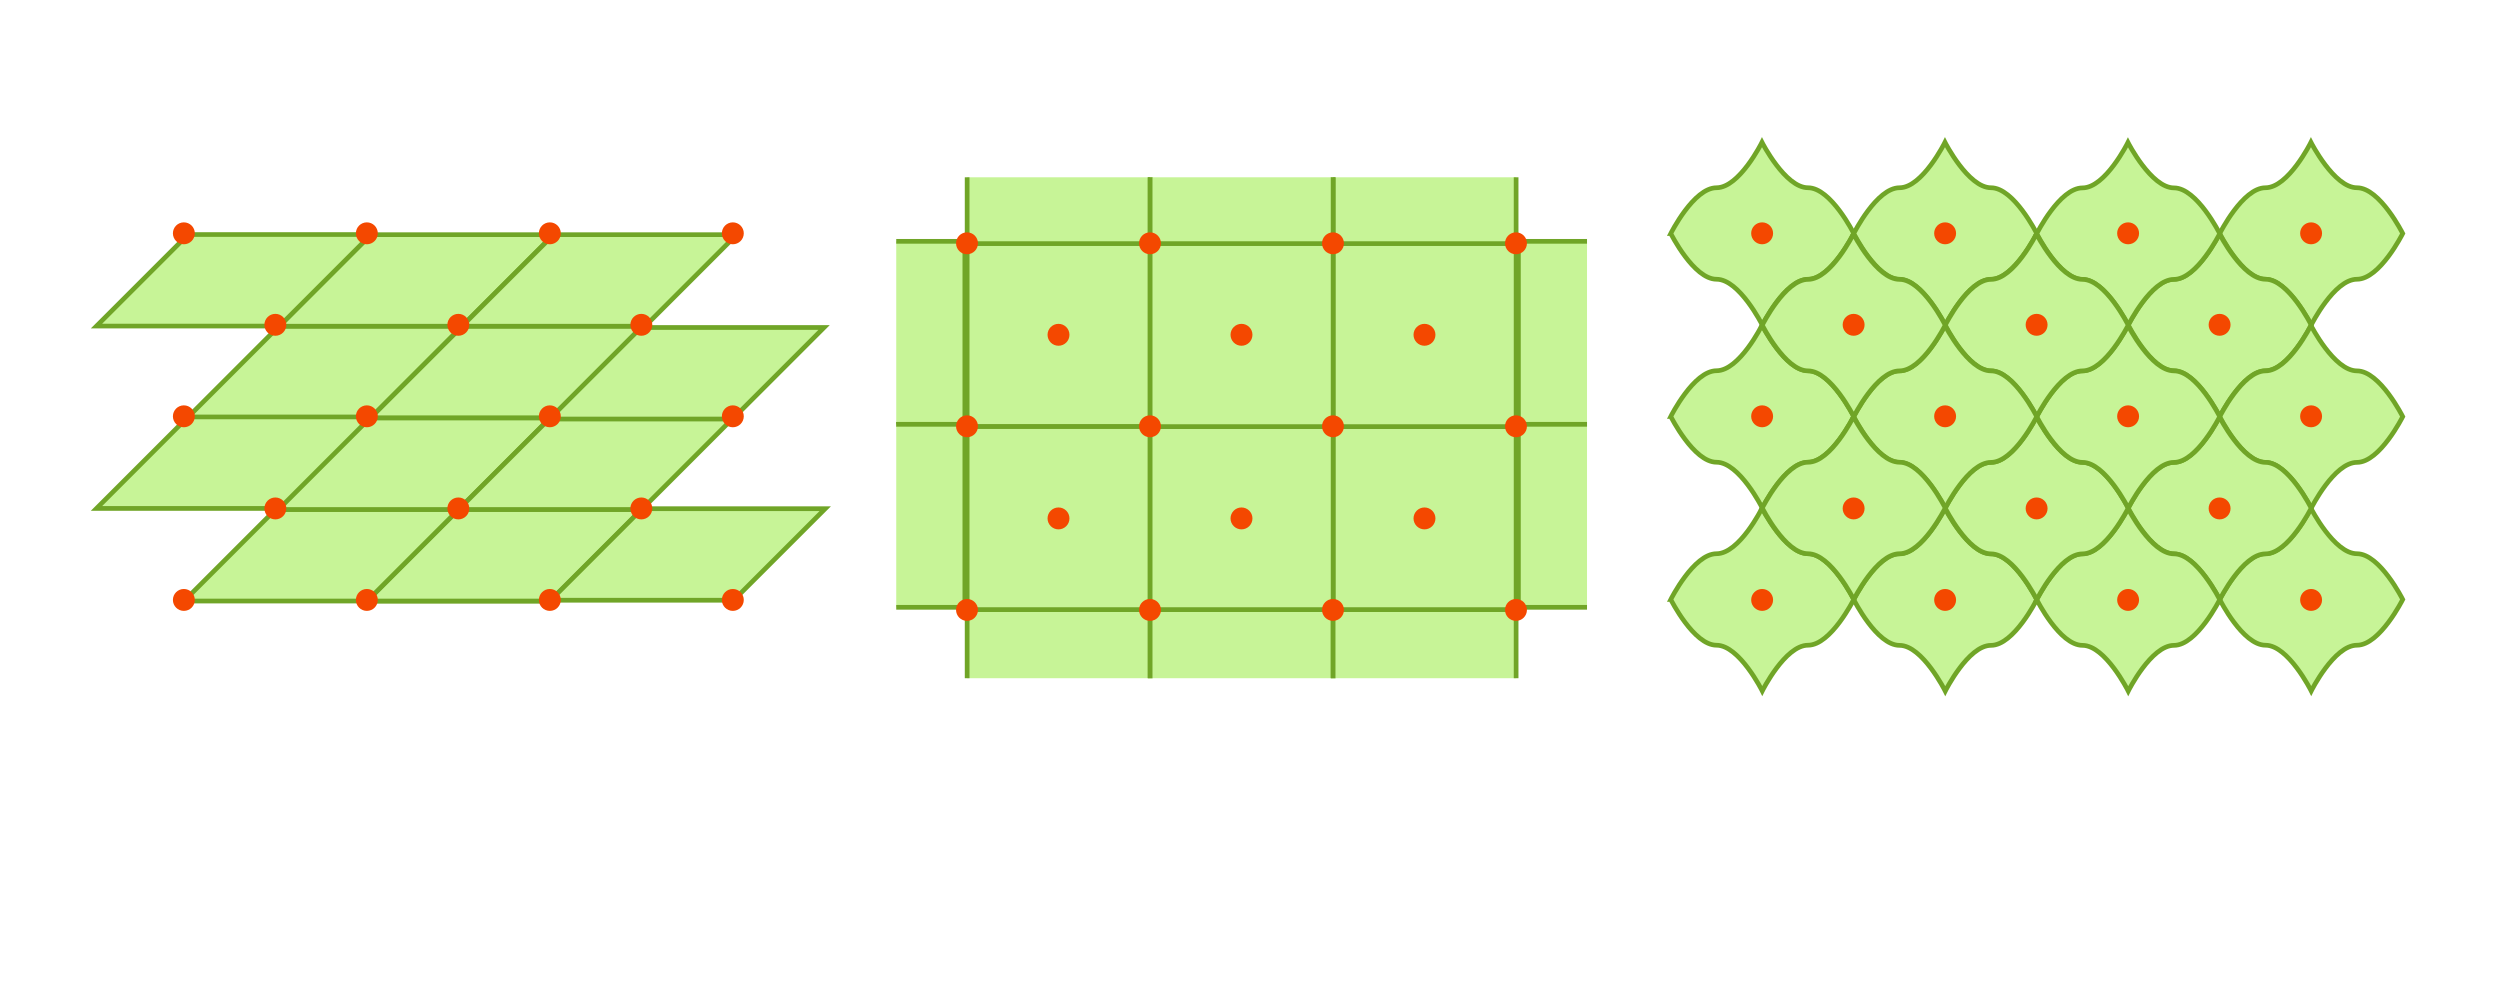 <?xml version="1.0" encoding="UTF-8" standalone="no"?>
<!-- Created with Inkscape (http://www.inkscape.org/) -->

<svg
   xmlns:dc="http://purl.org/dc/elements/1.1/"
   xmlns:cc="http://creativecommons.org/ns#"
   xmlns:rdf="http://www.w3.org/1999/02/22-rdf-syntax-ns#"
   xmlns:svg="http://www.w3.org/2000/svg"
   xmlns="http://www.w3.org/2000/svg"
   xmlns:sodipodi="http://sodipodi.sourceforge.net/DTD/sodipodi-0.dtd"
   xmlns:inkscape="http://www.inkscape.org/namespaces/inkscape"
   width="531.184"
   height="210.789"
   id="svg5941"
   version="1.1"
   inkscape:version="0.48.4 r9939"
   sodipodi:docname="unit-cells.svg">
  <sodipodi:namedview
     id="base"
     pagecolor="#ffffff"
     bordercolor="#666666"
     borderopacity="1.0"
     inkscape:pageopacity="0.0"
     inkscape:pageshadow="2"
     inkscape:zoom="1.4142136"
     inkscape:cx="132.9473"
     inkscape:cy="93.796687"
     inkscape:document-units="px"
     inkscape:current-layer="g14842"
     showgrid="false"
     inkscape:snap-object-midpoints="true"
     inkscape:snap-center="true"
     inkscape:window-width="1440"
     inkscape:window-height="850"
     inkscape:window-x="0"
     inkscape:window-y="0"
     inkscape:window-maximized="1"
     fit-margin-top="30"
     fit-margin-left="20"
     fit-margin-right="20"
     fit-margin-bottom="30">
    <inkscape:grid
       type="xygrid"
       id="grid5949"
       empspacing="5"
       visible="true"
       enabled="true"
       snapvisiblegridlinesonly="true"
       originx="15.67px"
       originy="26.98px" />
  </sodipodi:namedview>
  <defs
     id="defs5943">
    <marker
       inkscape:stockid="Arrow2Mend"
       orient="auto"
       refY="0"
       refX="0"
       id="Arrow2Mend"
       style="overflow:visible">
      <path
         id="path6852"
         style="fill-rule:evenodd;stroke-width:0.625;stroke-linejoin:round"
         d="M 8.719,4.034 -2.207,0.016 8.719,-4.002 c -1.745,2.372 -1.735,5.617 -6e-7,8.035 z"
         transform="scale(-0.6,-0.6)"
         inkscape:connector-curvature="0" />
    </marker>
    <marker
       inkscape:stockid="Arrow2Mend"
       orient="auto"
       refY="0"
       refX="0"
       id="Arrow2Mend-0"
       style="overflow:visible">
      <path
         inkscape:connector-curvature="0"
         id="path6852-9"
         style="fill-rule:evenodd;stroke-width:0.625;stroke-linejoin:round"
         d="M 8.719,4.034 -2.207,0.016 8.719,-4.002 c -1.745,2.372 -1.735,5.617 -6e-7,8.035 z"
         transform="scale(-0.6,-0.6)" />
    </marker>
    <marker
       inkscape:stockid="Arrow2Mendq"
       orient="auto"
       refY="0"
       refX="0"
       id="Arrow2Mendq"
       style="overflow:visible">
      <path
         id="path7297"
         style="fill:#980101;fill-rule:evenodd;stroke:#980101;stroke-width:0.625;stroke-linejoin:round"
         d="M 8.719,4.034 -2.207,0.016 8.719,-4.002 c -1.745,2.372 -1.735,5.617 -6e-7,8.035 z"
         transform="scale(-0.6,-0.6)"
         inkscape:connector-curvature="0" />
    </marker>
    <marker
       inkscape:stockid="Arrow2MendW"
       orient="auto"
       refY="0"
       refX="0"
       id="Arrow2MendW"
       style="overflow:visible">
      <path
         id="path7300"
         style="fill:#980101;fill-rule:evenodd;stroke:#980101;stroke-width:0.625;stroke-linejoin:round"
         d="M 8.719,4.034 -2.207,0.016 8.719,-4.002 c -1.745,2.372 -1.735,5.617 -6e-7,8.035 z"
         transform="scale(-0.6,-0.6)"
         inkscape:connector-curvature="0" />
    </marker>
    <marker
       inkscape:stockid="Arrow2Mendq7"
       orient="auto"
       refY="0"
       refX="0"
       id="Arrow2Mendq7"
       style="overflow:visible">
      <path
         id="path7375"
         style="fill:#003366;fill-rule:evenodd;stroke:#003366;stroke-width:0.625;stroke-linejoin:round"
         d="M 8.719,4.034 -2.207,0.016 8.719,-4.002 c -1.745,2.372 -1.735,5.617 -6e-7,8.035 z"
         transform="scale(-0.6,-0.6)"
         inkscape:connector-curvature="0" />
    </marker>
    <marker
       inkscape:stockid="Arrow2MendWa"
       orient="auto"
       refY="0"
       refX="0"
       id="Arrow2MendWa"
       style="overflow:visible">
      <path
         id="path7378"
         style="fill:#003366;fill-rule:evenodd;stroke:#003366;stroke-width:0.625;stroke-linejoin:round"
         d="M 8.719,4.034 -2.207,0.016 8.719,-4.002 c -1.745,2.372 -1.735,5.617 -6e-7,8.035 z"
         transform="scale(-0.6,-0.6)"
         inkscape:connector-curvature="0" />
    </marker>
  </defs>
  <g
     inkscape:groupmode="layer"
     id="layer2"
     inkscape:label="bg"
     transform="translate(15.67,23.809)">
    <path
       style="color:#000000;fill:#c7f497;fill-opacity:1;fill-rule:nonzero;stroke:#70a527;stroke-width:1px;stroke-linecap:butt;stroke-linejoin:miter;stroke-miterlimit:4;stroke-opacity:1;stroke-dasharray:none;stroke-dashoffset:0;marker:none;visibility:visible;display:inline;overflow:visible;enable-background:accumulate"
       d="m 62.326,103.893 19.447,-19.447 38.893,0 -19.447,19.447 z"
       id="path4042"
       inkscape:connector-curvature="0" />
    <path
       inkscape:connector-curvature="0"
       id="path4050"
       d="m 62.326,103.893 19.447,-19.447 38.893,0 -19.447,19.447 z"
       style="color:#000000;fill:#c7f497;fill-opacity:1;fill-rule:nonzero;stroke:#70a527;stroke-width:1px;stroke-linecap:butt;stroke-linejoin:miter;stroke-miterlimit:4;stroke-opacity:1;stroke-dasharray:none;stroke-dashoffset:0;marker:none;visibility:visible;display:inline;overflow:visible;enable-background:accumulate" />
    <path
       style="color:#000000;fill:#c7f497;fill-opacity:1;fill-rule:nonzero;stroke:#70a527;stroke-width:1px;stroke-linecap:butt;stroke-linejoin:miter;stroke-miterlimit:4;stroke-opacity:1;stroke-dasharray:none;stroke-dashoffset:0;marker:none;visibility:visible;display:inline;overflow:visible;enable-background:accumulate"
       d="m 23.433,103.893 38.893,0 19.447,-19.447 -38.893,0 -19.447,19.447 z"
       id="path4074"
       inkscape:connector-curvature="0" />
    <path
       style="color:#000000;fill:#c7f497;fill-opacity:1;fill-rule:nonzero;stroke:#70a527;stroke-width:1px;stroke-linecap:butt;stroke-linejoin:miter;stroke-miterlimit:4;stroke-opacity:1;stroke-dasharray:none;stroke-dashoffset:0;marker:none;visibility:visible;display:inline;overflow:visible;enable-background:accumulate"
       d="m 62.326,65 -19.447,19.447 38.893,0 19.447,-19.447 -38.893,0 0,0"
       id="path4082"
       inkscape:connector-curvature="0" />
    <path
       style="color:#000000;fill:#c7f497;fill-opacity:1;fill-rule:nonzero;stroke:#70a527;stroke-width:1px;stroke-linecap:butt;stroke-linejoin:miter;stroke-miterlimit:4;stroke-opacity:1;stroke-dasharray:none;stroke-dashoffset:0;marker:none;visibility:visible;display:inline;overflow:visible;enable-background:accumulate"
       d="m 81.773,84.447 19.447,-19.447 38.893,0 -19.447,19.447 z"
       id="path4090"
       inkscape:connector-curvature="0" />
    <path
       inkscape:connector-curvature="0"
       id="path4050-3"
       d="m 63.053,64.947 19.447,-19.447 38.893,0 -19.447,19.447 z"
       style="color:#000000;fill:#c7f497;fill-opacity:1;fill-rule:nonzero;stroke:#70a527;stroke-width:1px;stroke-linecap:butt;stroke-linejoin:miter;stroke-miterlimit:4;stroke-opacity:1;stroke-dasharray:none;stroke-dashoffset:0;marker:none;visibility:visible;display:inline;overflow:visible;enable-background:accumulate" />
    <path
       style="color:#000000;fill:#c7f497;fill-opacity:1;fill-rule:nonzero;stroke:#70a527;stroke-width:1px;stroke-linecap:butt;stroke-linejoin:miter;stroke-miterlimit:4;stroke-opacity:1;stroke-dasharray:none;stroke-dashoffset:0;marker:none;visibility:visible;display:inline;overflow:visible;enable-background:accumulate"
       d="m 24.16,64.947 38.893,0 19.447,-19.447 -38.893,0 -19.447,19.447 z"
       id="path4074-0"
       inkscape:connector-curvature="0" />
    <path
       style="color:#000000;fill:#c7f497;fill-opacity:1;fill-rule:nonzero;stroke:#70a527;stroke-width:1px;stroke-linecap:butt;stroke-linejoin:miter;stroke-miterlimit:4;stroke-opacity:1;stroke-dasharray:none;stroke-dashoffset:0;marker:none;visibility:visible;display:inline;overflow:visible;enable-background:accumulate"
       d="m 63.053,26.053 -19.447,19.447 38.893,0 19.447,-19.447 -38.893,0 0,0"
       id="path4082-2"
       inkscape:connector-curvature="0" />
    <path
       style="color:#000000;fill:#c7f497;fill-opacity:1;fill-rule:nonzero;stroke:#70a527;stroke-width:1px;stroke-linecap:butt;stroke-linejoin:miter;stroke-miterlimit:4;stroke-opacity:1;stroke-dasharray:none;stroke-dashoffset:0;marker:none;visibility:visible;display:inline;overflow:visible;enable-background:accumulate"
       d="m 82.5,45.5 19.447,-19.447 38.893,0 -19.447,19.447 z"
       id="path4090-1"
       inkscape:connector-curvature="0" />
    <path
       style="color:#000000;fill:#c7f497;fill-opacity:1;fill-rule:nonzero;stroke:#70a527;stroke-width:1px;stroke-linecap:butt;stroke-linejoin:miter;stroke-miterlimit:4;stroke-opacity:1;stroke-dasharray:none;stroke-dashoffset:0;marker:none;visibility:visible;display:inline;overflow:visible;enable-background:accumulate"
       d="m 101.08,65.223 19.447,-19.447 38.893,0 -19.447,19.447 z"
       id="path4090-8"
       inkscape:connector-curvature="0" />
    <path
       style="color:#000000;fill:#c7f497;fill-opacity:1;fill-rule:nonzero;stroke:#70a527;stroke-width:1px;stroke-linecap:butt;stroke-linejoin:miter;stroke-miterlimit:4;stroke-opacity:1;stroke-dasharray:none;stroke-dashoffset:0;marker:none;visibility:visible;display:inline;overflow:visible;enable-background:accumulate"
       d="m 101.33,103.723 19.447,-19.447 38.893,0 -19.447,19.447 z"
       id="path4090-8-9"
       inkscape:connector-curvature="0" />
    <path
       style="color:#000000;fill:#c7f497;fill-opacity:1;fill-rule:nonzero;stroke:#70a527;stroke-width:1px;stroke-linecap:butt;stroke-linejoin:miter;stroke-miterlimit:4;stroke-opacity:1;stroke-dasharray:none;stroke-dashoffset:0;marker:none;visibility:visible;display:inline;overflow:visible;enable-background:accumulate"
       d="m 4.83,84.223 19.447,-19.447 38.893,0 -19.447,19.447 z"
       id="path4090-8-9-9"
       inkscape:connector-curvature="0" />
    <path
       style="color:#000000;fill:#c7f497;fill-opacity:1;fill-rule:nonzero;stroke:#70a527;stroke-width:1px;stroke-linecap:butt;stroke-linejoin:miter;stroke-miterlimit:4;stroke-opacity:1;stroke-dasharray:none;stroke-dashoffset:0;marker:none;visibility:visible;display:inline;overflow:visible;enable-background:accumulate"
       d="m 4.83,45.473 19.447,-19.447 38.893,0 -19.447,19.447 z"
       id="path4090-8-9-9-4"
       inkscape:connector-curvature="0" />
  </g>
  <g
     inkscape:label="Layer 1"
     inkscape:groupmode="layer"
     id="layer1"
     transform="translate(15.67,-868.553)">
    <g
       id="g14805"
       transform="matrix(0.972,0,0,0.972,-0.875,113.999)">
      <path
         sodipodi:type="arc"
         style="color:#000000;fill:#f44800;fill-opacity:1;fill-rule:nonzero;stroke:none;stroke-width:3.568;marker:none;visibility:visible;display:inline;overflow:visible;enable-background:accumulate"
         id="path6746-5"
         sodipodi:cx="64.64286"
         sodipodi:cy="154.64285"
         sodipodi:rx="4.6428571"
         sodipodi:ry="4.6428571"
         d="m 69.286,154.643 c 0,2.564 -2.079,4.643 -4.643,4.643 -2.564,0 -4.643,-2.079 -4.643,-4.643 0,-2.564 2.079,-4.643 4.643,-4.643 2.564,0 4.643,2.079 4.643,4.643 z"
         transform="matrix(0.516,0,0,0.516,-8.385,747.497)" />
      <path
         transform="matrix(0.516,0,0,0.516,31.615,747.497)"
         d="m 69.286,154.643 c 0,2.564 -2.079,4.643 -4.643,4.643 -2.564,0 -4.643,-2.079 -4.643,-4.643 0,-2.564 2.079,-4.643 4.643,-4.643 2.564,0 4.643,2.079 4.643,4.643 z"
         sodipodi:ry="4.6428571"
         sodipodi:rx="4.6428571"
         sodipodi:cy="154.64285"
         sodipodi:cx="64.64286"
         id="path14435"
         style="color:#000000;fill:#f44800;fill-opacity:1;fill-rule:nonzero;stroke:none;stroke-width:3.568;marker:none;visibility:visible;display:inline;overflow:visible;enable-background:accumulate"
         sodipodi:type="arc" />
      <path
         sodipodi:type="arc"
         style="color:#000000;fill:#f44800;fill-opacity:1;fill-rule:nonzero;stroke:none;stroke-width:3.568;marker:none;visibility:visible;display:inline;overflow:visible;enable-background:accumulate"
         id="path14437"
         sodipodi:cx="64.64286"
         sodipodi:cy="154.64285"
         sodipodi:rx="4.6428571"
         sodipodi:ry="4.6428571"
         d="m 69.286,154.643 c 0,2.564 -2.079,4.643 -4.643,4.643 -2.564,0 -4.643,-2.079 -4.643,-4.643 0,-2.564 2.079,-4.643 4.643,-4.643 2.564,0 4.643,2.079 4.643,4.643 z"
         transform="matrix(0.516,0,0,0.516,11.615,767.497)" />
      <path
         transform="matrix(0.516,0,0,0.516,-8.385,787.497)"
         d="m 69.286,154.643 c 0,2.564 -2.079,4.643 -4.643,4.643 -2.564,0 -4.643,-2.079 -4.643,-4.643 0,-2.564 2.079,-4.643 4.643,-4.643 2.564,0 4.643,2.079 4.643,4.643 z"
         sodipodi:ry="4.6428571"
         sodipodi:rx="4.6428571"
         sodipodi:cy="154.64285"
         sodipodi:cx="64.64286"
         id="path14439"
         style="color:#000000;fill:#f44800;fill-opacity:1;fill-rule:nonzero;stroke:none;stroke-width:3.568;marker:none;visibility:visible;display:inline;overflow:visible;enable-background:accumulate"
         sodipodi:type="arc" />
      <path
         sodipodi:type="arc"
         style="color:#000000;fill:#f44800;fill-opacity:1;fill-rule:nonzero;stroke:none;stroke-width:3.568;marker:none;visibility:visible;display:inline;overflow:visible;enable-background:accumulate"
         id="path14441"
         sodipodi:cx="64.64286"
         sodipodi:cy="154.64285"
         sodipodi:rx="4.6428571"
         sodipodi:ry="4.6428571"
         d="m 69.286,154.643 c 0,2.564 -2.079,4.643 -4.643,4.643 -2.564,0 -4.643,-2.079 -4.643,-4.643 0,-2.564 2.079,-4.643 4.643,-4.643 2.564,0 4.643,2.079 4.643,4.643 z"
         transform="matrix(0.516,0,0,0.516,31.615,787.497)" />
      <path
         transform="matrix(0.516,0,0,0.516,71.615,747.497)"
         d="m 69.286,154.643 c 0,2.564 -2.079,4.643 -4.643,4.643 -2.564,0 -4.643,-2.079 -4.643,-4.643 0,-2.564 2.079,-4.643 4.643,-4.643 2.564,0 4.643,2.079 4.643,4.643 z"
         sodipodi:ry="4.6428571"
         sodipodi:rx="4.6428571"
         sodipodi:cy="154.64285"
         sodipodi:cx="64.64286"
         id="path14443"
         style="color:#000000;fill:#f44800;fill-opacity:1;fill-rule:nonzero;stroke:none;stroke-width:3.568;marker:none;visibility:visible;display:inline;overflow:visible;enable-background:accumulate"
         sodipodi:type="arc" />
      <path
         sodipodi:type="arc"
         style="color:#000000;fill:#f44800;fill-opacity:1;fill-rule:nonzero;stroke:none;stroke-width:3.568;marker:none;visibility:visible;display:inline;overflow:visible;enable-background:accumulate"
         id="path14445"
         sodipodi:cx="64.64286"
         sodipodi:cy="154.64285"
         sodipodi:rx="4.6428571"
         sodipodi:ry="4.6428571"
         d="m 69.286,154.643 c 0,2.564 -2.079,4.643 -4.643,4.643 -2.564,0 -4.643,-2.079 -4.643,-4.643 0,-2.564 2.079,-4.643 4.643,-4.643 2.564,0 4.643,2.079 4.643,4.643 z"
         transform="matrix(0.516,0,0,0.516,111.615,747.497)" />
      <path
         transform="matrix(0.516,0,0,0.516,91.615,767.497)"
         d="m 69.286,154.643 c 0,2.564 -2.079,4.643 -4.643,4.643 -2.564,0 -4.643,-2.079 -4.643,-4.643 0,-2.564 2.079,-4.643 4.643,-4.643 2.564,0 4.643,2.079 4.643,4.643 z"
         sodipodi:ry="4.6428571"
         sodipodi:rx="4.6428571"
         sodipodi:cy="154.64285"
         sodipodi:cx="64.64286"
         id="path14447"
         style="color:#000000;fill:#f44800;fill-opacity:1;fill-rule:nonzero;stroke:none;stroke-width:3.568;marker:none;visibility:visible;display:inline;overflow:visible;enable-background:accumulate"
         sodipodi:type="arc" />
      <path
         sodipodi:type="arc"
         style="color:#000000;fill:#f44800;fill-opacity:1;fill-rule:nonzero;stroke:none;stroke-width:3.568;marker:none;visibility:visible;display:inline;overflow:visible;enable-background:accumulate"
         id="path14449"
         sodipodi:cx="64.64286"
         sodipodi:cy="154.64285"
         sodipodi:rx="4.6428571"
         sodipodi:ry="4.6428571"
         d="m 69.286,154.643 c 0,2.564 -2.079,4.643 -4.643,4.643 -2.564,0 -4.643,-2.079 -4.643,-4.643 0,-2.564 2.079,-4.643 4.643,-4.643 2.564,0 4.643,2.079 4.643,4.643 z"
         transform="matrix(0.516,0,0,0.516,71.615,787.497)" />
      <path
         transform="matrix(0.516,0,0,0.516,111.615,787.497)"
         d="m 69.286,154.643 c 0,2.564 -2.079,4.643 -4.643,4.643 -2.564,0 -4.643,-2.079 -4.643,-4.643 0,-2.564 2.079,-4.643 4.643,-4.643 2.564,0 4.643,2.079 4.643,4.643 z"
         sodipodi:ry="4.6428571"
         sodipodi:rx="4.6428571"
         sodipodi:cy="154.64285"
         sodipodi:cx="64.64286"
         id="path14451"
         style="color:#000000;fill:#f44800;fill-opacity:1;fill-rule:nonzero;stroke:none;stroke-width:3.568;marker:none;visibility:visible;display:inline;overflow:visible;enable-background:accumulate"
         sodipodi:type="arc" />
      <path
         transform="matrix(0.516,0,0,0.516,51.615,767.497)"
         d="m 69.286,154.643 c 0,2.564 -2.079,4.643 -4.643,4.643 -2.564,0 -4.643,-2.079 -4.643,-4.643 0,-2.564 2.079,-4.643 4.643,-4.643 2.564,0 4.643,2.079 4.643,4.643 z"
         sodipodi:ry="4.6428571"
         sodipodi:rx="4.6428571"
         sodipodi:cy="154.64285"
         sodipodi:cx="64.64286"
         id="path14463"
         style="color:#000000;fill:#f44800;fill-opacity:1;fill-rule:nonzero;stroke:none;stroke-width:3.568;marker:none;visibility:visible;display:inline;overflow:visible;enable-background:accumulate"
         sodipodi:type="arc" />
      <path
         transform="matrix(0.516,0,0,-0.516,-8.385,987.227)"
         d="m 69.286,154.643 c 0,2.564 -2.079,4.643 -4.643,4.643 -2.564,0 -4.643,-2.079 -4.643,-4.643 0,-2.564 2.079,-4.643 4.643,-4.643 2.564,0 4.643,2.079 4.643,4.643 z"
         sodipodi:ry="4.6428571"
         sodipodi:rx="4.6428571"
         sodipodi:cy="154.64285"
         sodipodi:cx="64.64286"
         id="path14465"
         style="color:#000000;fill:#f44800;fill-opacity:1;fill-rule:nonzero;stroke:none;stroke-width:3.568;marker:none;visibility:visible;display:inline;overflow:visible;enable-background:accumulate"
         sodipodi:type="arc" />
      <path
         sodipodi:type="arc"
         style="color:#000000;fill:#f44800;fill-opacity:1;fill-rule:nonzero;stroke:none;stroke-width:3.568;marker:none;visibility:visible;display:inline;overflow:visible;enable-background:accumulate"
         id="path14467"
         sodipodi:cx="64.64286"
         sodipodi:cy="154.64285"
         sodipodi:rx="4.6428571"
         sodipodi:ry="4.6428571"
         d="m 69.286,154.643 c 0,2.564 -2.079,4.643 -4.643,4.643 -2.564,0 -4.643,-2.079 -4.643,-4.643 0,-2.564 2.079,-4.643 4.643,-4.643 2.564,0 4.643,2.079 4.643,4.643 z"
         transform="matrix(0.516,0,0,-0.516,31.615,987.227)" />
      <path
         transform="matrix(0.516,0,0,-0.516,11.615,967.227)"
         d="m 69.286,154.643 c 0,2.564 -2.079,4.643 -4.643,4.643 -2.564,0 -4.643,-2.079 -4.643,-4.643 0,-2.564 2.079,-4.643 4.643,-4.643 2.564,0 4.643,2.079 4.643,4.643 z"
         sodipodi:ry="4.6428571"
         sodipodi:rx="4.6428571"
         sodipodi:cy="154.64285"
         sodipodi:cx="64.64286"
         id="path14469"
         style="color:#000000;fill:#f44800;fill-opacity:1;fill-rule:nonzero;stroke:none;stroke-width:3.568;marker:none;visibility:visible;display:inline;overflow:visible;enable-background:accumulate"
         sodipodi:type="arc" />
      <path
         sodipodi:type="arc"
         style="color:#000000;fill:#f44800;fill-opacity:1;fill-rule:nonzero;stroke:none;stroke-width:3.568;marker:none;visibility:visible;display:inline;overflow:visible;enable-background:accumulate"
         id="path14471"
         sodipodi:cx="64.64286"
         sodipodi:cy="154.64285"
         sodipodi:rx="4.6428571"
         sodipodi:ry="4.6428571"
         d="m 69.286,154.643 c 0,2.564 -2.079,4.643 -4.643,4.643 -2.564,0 -4.643,-2.079 -4.643,-4.643 0,-2.564 2.079,-4.643 4.643,-4.643 2.564,0 4.643,2.079 4.643,4.643 z"
         transform="matrix(0.516,0,0,-0.516,71.615,987.227)" />
      <path
         transform="matrix(0.516,0,0,-0.516,111.615,987.227)"
         d="m 69.286,154.643 c 0,2.564 -2.079,4.643 -4.643,4.643 -2.564,0 -4.643,-2.079 -4.643,-4.643 0,-2.564 2.079,-4.643 4.643,-4.643 2.564,0 4.643,2.079 4.643,4.643 z"
         sodipodi:ry="4.6428571"
         sodipodi:rx="4.6428571"
         sodipodi:cy="154.64285"
         sodipodi:cx="64.64286"
         id="path14473"
         style="color:#000000;fill:#f44800;fill-opacity:1;fill-rule:nonzero;stroke:none;stroke-width:3.568;marker:none;visibility:visible;display:inline;overflow:visible;enable-background:accumulate"
         sodipodi:type="arc" />
      <path
         sodipodi:type="arc"
         style="color:#000000;fill:#f44800;fill-opacity:1;fill-rule:nonzero;stroke:none;stroke-width:3.568;marker:none;visibility:visible;display:inline;overflow:visible;enable-background:accumulate"
         id="path14475"
         sodipodi:cx="64.64286"
         sodipodi:cy="154.64285"
         sodipodi:rx="4.6428571"
         sodipodi:ry="4.6428571"
         d="m 69.286,154.643 c 0,2.564 -2.079,4.643 -4.643,4.643 -2.564,0 -4.643,-2.079 -4.643,-4.643 0,-2.564 2.079,-4.643 4.643,-4.643 2.564,0 4.643,2.079 4.643,4.643 z"
         transform="matrix(0.516,0,0,-0.516,91.615,967.227)" />
      <path
         sodipodi:type="arc"
         style="color:#000000;fill:#f44800;fill-opacity:1;fill-rule:nonzero;stroke:none;stroke-width:3.568;marker:none;visibility:visible;display:inline;overflow:visible;enable-background:accumulate"
         id="path14477"
         sodipodi:cx="64.64286"
         sodipodi:cy="154.64285"
         sodipodi:rx="4.6428571"
         sodipodi:ry="4.6428571"
         d="m 69.286,154.643 c 0,2.564 -2.079,4.643 -4.643,4.643 -2.564,0 -4.643,-2.079 -4.643,-4.643 0,-2.564 2.079,-4.643 4.643,-4.643 2.564,0 4.643,2.079 4.643,4.643 z"
         transform="matrix(0.516,0,0,-0.516,51.615,967.227)" />
    </g>
    <g
       id="g14842"
       transform="matrix(0.972,0,0,0.972,-4.577,116.12)">
      <path
         style="color:#000000;fill:#c7f497;fill-opacity:1;fill-rule:nonzero;stroke:#70a527;stroke-width:1.028px;stroke-linecap:butt;stroke-linejoin:miter;stroke-miterlimit:4;stroke-opacity:1;stroke-dasharray:none;stroke-dashoffset:0;marker:none;visibility:visible;display:inline;overflow:visible;enable-background:accumulate"
         d="m 184.5,826.862 15,0 0,40 -15,0"
         id="path14797"
         inkscape:connector-curvature="0" />
      <path
         inkscape:connector-curvature="0"
         id="path14799"
         d="m 184.5,866.862 15,0 0,40 -15,0"
         style="color:#000000;fill:#c7f497;fill-opacity:1;fill-rule:nonzero;stroke:#70a527;stroke-width:1.028px;stroke-linecap:butt;stroke-linejoin:miter;stroke-miterlimit:4;stroke-opacity:1;stroke-dasharray:none;stroke-dashoffset:0;marker:none;visibility:visible;display:inline;overflow:visible;enable-background:accumulate" />
      <path
         style="color:#000000;fill:#c7f497;fill-opacity:1;fill-rule:nonzero;stroke:#70a527;stroke-width:1.028px;stroke-linecap:butt;stroke-linejoin:miter;stroke-miterlimit:4;stroke-opacity:1;stroke-dasharray:none;stroke-dashoffset:0;marker:none;visibility:visible;display:inline;overflow:visible;enable-background:accumulate"
         d="m 200,812.862 0,15 40,0 0,-15"
         id="path14795"
         inkscape:connector-curvature="0" />
      <path
         inkscape:connector-curvature="0"
         id="path14603"
         d="m 200,867.362 40,0 0,-40 -40,0 z"
         style="color:#000000;fill:#c7f497;fill-opacity:1;fill-rule:nonzero;stroke:#70a527;stroke-width:1.028px;stroke-linecap:butt;stroke-linejoin:miter;stroke-miterlimit:4;stroke-opacity:1;stroke-dasharray:none;stroke-dashoffset:0;marker:none;visibility:visible;display:inline;overflow:visible;enable-background:accumulate" />
      <path
         sodipodi:type="arc"
         style="color:#000000;fill:#f44800;fill-opacity:1;fill-rule:nonzero;stroke:none;stroke-width:3.568;marker:none;visibility:visible;display:inline;overflow:visible;enable-background:accumulate"
         id="path6746-5-1"
         sodipodi:cx="64.64286"
         sodipodi:cy="154.64285"
         sodipodi:rx="4.6428571"
         sodipodi:ry="4.6428571"
         d="m 69.286,154.643 c 0,2.564 -2.079,4.643 -4.643,4.643 -2.564,0 -4.643,-2.079 -4.643,-4.643 0,-2.564 2.079,-4.643 4.643,-4.643 2.564,0 4.643,2.079 4.643,4.643 z"
         transform="matrix(0.516,0,0,0.516,166.615,747.497)" />
      <path
         transform="translate(0,802.362)"
         inkscape:connector-curvature="0"
         id="path14768"
         d="m 200,120 0,-15 40,0 0,15"
         style="color:#000000;fill:#c7f497;fill-opacity:1;fill-rule:nonzero;stroke:#70a527;stroke-width:1.028px;stroke-linecap:butt;stroke-linejoin:miter;stroke-miterlimit:4;stroke-opacity:1;stroke-dasharray:none;stroke-dashoffset:0;marker:none;visibility:visible;display:inline;overflow:visible;enable-background:accumulate" />
      <path
         style="color:#000000;fill:#c7f497;fill-opacity:1;fill-rule:nonzero;stroke:#70a527;stroke-width:1.028px;stroke-linecap:butt;stroke-linejoin:miter;stroke-miterlimit:4;stroke-opacity:1;stroke-dasharray:none;stroke-dashoffset:0;marker:none;visibility:visible;display:inline;overflow:visible;enable-background:accumulate"
         d="m 240,922.362 0,-15 40,0 0,15"
         id="path14787"
         inkscape:connector-curvature="0" />
      <path
         inkscape:connector-curvature="0"
         id="path14801"
         d="m 335.5,826.862 -15,0 0,40 15,0"
         style="color:#000000;fill:#c7f497;fill-opacity:1;fill-rule:nonzero;stroke:#70a527;stroke-width:1.028px;stroke-linecap:butt;stroke-linejoin:miter;stroke-miterlimit:4;stroke-opacity:1;stroke-dasharray:none;stroke-dashoffset:0;marker:none;visibility:visible;display:inline;overflow:visible;enable-background:accumulate" />
      <path
         style="color:#000000;fill:#c7f497;fill-opacity:1;fill-rule:nonzero;stroke:#70a527;stroke-width:1.028px;stroke-linecap:butt;stroke-linejoin:miter;stroke-miterlimit:4;stroke-opacity:1;stroke-dasharray:none;stroke-dashoffset:0;marker:none;visibility:visible;display:inline;overflow:visible;enable-background:accumulate"
         d="m 335.5,866.862 -15,0 0,40 15,0"
         id="path14803"
         inkscape:connector-curvature="0" />
      <path
         inkscape:connector-curvature="0"
         id="path14789"
         d="m 280,922.362 0,-15 40,0 0,15"
         style="color:#000000;fill:#c7f497;fill-opacity:1;fill-rule:nonzero;stroke:#70a527;stroke-width:1.028px;stroke-linecap:butt;stroke-linejoin:miter;stroke-miterlimit:4;stroke-opacity:1;stroke-dasharray:none;stroke-dashoffset:0;marker:none;visibility:visible;display:inline;overflow:visible;enable-background:accumulate" />
      <path
         style="color:#000000;fill:#c7f497;fill-opacity:1;fill-rule:nonzero;stroke:#70a527;stroke-width:1.028px;stroke-linecap:butt;stroke-linejoin:miter;stroke-miterlimit:4;stroke-opacity:1;stroke-dasharray:none;stroke-dashoffset:0;marker:none;visibility:visible;display:inline;overflow:visible;enable-background:accumulate"
         d="m 280,907.362 40,0 0,-40 -40,0 z"
         id="path14699"
         inkscape:connector-curvature="0" />
      <path
         style="color:#000000;fill:#c7f497;fill-opacity:1;fill-rule:nonzero;stroke:#70a527;stroke-width:1.028px;stroke-linecap:butt;stroke-linejoin:miter;stroke-miterlimit:4;stroke-opacity:1;stroke-dasharray:none;stroke-dashoffset:0;marker:none;visibility:visible;display:inline;overflow:visible;enable-background:accumulate"
         d="m 280,812.862 0,15 40,0 0,-15"
         id="path14791"
         inkscape:connector-curvature="0" />
      <path
         inkscape:connector-curvature="0"
         id="path14693"
         d="m 280,867.362 40,0 0,-40 -40,0 z"
         style="color:#000000;fill:#c7f497;fill-opacity:1;fill-rule:nonzero;stroke:#70a527;stroke-width:1.028px;stroke-linecap:butt;stroke-linejoin:miter;stroke-miterlimit:4;stroke-opacity:1;stroke-dasharray:none;stroke-dashoffset:0;marker:none;visibility:visible;display:inline;overflow:visible;enable-background:accumulate" />
      <path
         style="color:#000000;fill:#c7f497;fill-opacity:1;fill-rule:nonzero;stroke:#70a527;stroke-width:1.028px;stroke-linecap:butt;stroke-linejoin:miter;stroke-miterlimit:4;stroke-opacity:1;stroke-dasharray:none;stroke-dashoffset:0;marker:none;visibility:visible;display:inline;overflow:visible;enable-background:accumulate"
         d="m 200,907.362 40,0 0,-40 -40,0 z"
         id="path14695"
         inkscape:connector-curvature="0" />
      <path
         inkscape:connector-curvature="0"
         id="path14697"
         d="m 240,907.362 40,0 0,-40 -40,0 z"
         style="color:#000000;fill:#c7f497;fill-opacity:1;fill-rule:nonzero;stroke:#70a527;stroke-width:1.028px;stroke-linecap:butt;stroke-linejoin:miter;stroke-miterlimit:4;stroke-opacity:1;stroke-dasharray:none;stroke-dashoffset:0;marker:none;visibility:visible;display:inline;overflow:visible;enable-background:accumulate" />
      <path
         inkscape:connector-curvature="0"
         id="path14793"
         d="m 240,812.862 0,15 40,0 0,-15"
         style="color:#000000;fill:#c7f497;fill-opacity:1;fill-rule:nonzero;stroke:#70a527;stroke-width:1.028px;stroke-linecap:butt;stroke-linejoin:miter;stroke-miterlimit:4;stroke-opacity:1;stroke-dasharray:none;stroke-dashoffset:0;marker:none;visibility:visible;display:inline;overflow:visible;enable-background:accumulate" />
      <path
         style="color:#000000;fill:#c7f497;fill-opacity:1;fill-rule:nonzero;stroke:#70a527;stroke-width:1.028px;stroke-linecap:butt;stroke-linejoin:miter;stroke-miterlimit:4;stroke-opacity:1;stroke-dasharray:none;stroke-dashoffset:0;marker:none;visibility:visible;display:inline;overflow:visible;enable-background:accumulate"
         d="m 240,867.362 40,0 0,-40 -40,0 z"
         id="path14691"
         inkscape:connector-curvature="0" />
      <path
         transform="matrix(0.516,0,0,0.516,206.615,747.497)"
         d="m 69.286,154.643 c 0,2.564 -2.079,4.643 -4.643,4.643 -2.564,0 -4.643,-2.079 -4.643,-4.643 0,-2.564 2.079,-4.643 4.643,-4.643 2.564,0 4.643,2.079 4.643,4.643 z"
         sodipodi:ry="4.6428571"
         sodipodi:rx="4.6428571"
         sodipodi:cy="154.64285"
         sodipodi:cx="64.64286"
         id="path14435-8"
         style="color:#000000;fill:#f44800;fill-opacity:1;fill-rule:nonzero;stroke:none;stroke-width:3.568;marker:none;visibility:visible;display:inline;overflow:visible;enable-background:accumulate"
         sodipodi:type="arc" />
      <path
         sodipodi:type="arc"
         style="color:#000000;fill:#f44800;fill-opacity:1;fill-rule:nonzero;stroke:none;stroke-width:3.568;marker:none;visibility:visible;display:inline;overflow:visible;enable-background:accumulate"
         id="path14437-3"
         sodipodi:cx="64.64286"
         sodipodi:cy="154.64285"
         sodipodi:rx="4.6428571"
         sodipodi:ry="4.6428571"
         d="m 69.286,154.643 c 0,2.564 -2.079,4.643 -4.643,4.643 -2.564,0 -4.643,-2.079 -4.643,-4.643 0,-2.564 2.079,-4.643 4.643,-4.643 2.564,0 4.643,2.079 4.643,4.643 z"
         transform="matrix(0.516,0,0,0.516,186.615,767.497)" />
      <path
         transform="matrix(0.516,0,0,0.516,166.615,787.497)"
         d="m 69.286,154.643 c 0,2.564 -2.079,4.643 -4.643,4.643 -2.564,0 -4.643,-2.079 -4.643,-4.643 0,-2.564 2.079,-4.643 4.643,-4.643 2.564,0 4.643,2.079 4.643,4.643 z"
         sodipodi:ry="4.6428571"
         sodipodi:rx="4.6428571"
         sodipodi:cy="154.64285"
         sodipodi:cx="64.64286"
         id="path14439-6"
         style="color:#000000;fill:#f44800;fill-opacity:1;fill-rule:nonzero;stroke:none;stroke-width:3.568;marker:none;visibility:visible;display:inline;overflow:visible;enable-background:accumulate"
         sodipodi:type="arc" />
      <path
         sodipodi:type="arc"
         style="color:#000000;fill:#f44800;fill-opacity:1;fill-rule:nonzero;stroke:none;stroke-width:3.568;marker:none;visibility:visible;display:inline;overflow:visible;enable-background:accumulate"
         id="path14441-5"
         sodipodi:cx="64.64286"
         sodipodi:cy="154.64285"
         sodipodi:rx="4.6428571"
         sodipodi:ry="4.6428571"
         d="m 69.286,154.643 c 0,2.564 -2.079,4.643 -4.643,4.643 -2.564,0 -4.643,-2.079 -4.643,-4.643 0,-2.564 2.079,-4.643 4.643,-4.643 2.564,0 4.643,2.079 4.643,4.643 z"
         transform="matrix(0.516,0,0,0.516,206.615,787.497)" />
      <path
         transform="matrix(0.516,0,0,0.516,246.615,747.497)"
         d="m 69.286,154.643 c 0,2.564 -2.079,4.643 -4.643,4.643 -2.564,0 -4.643,-2.079 -4.643,-4.643 0,-2.564 2.079,-4.643 4.643,-4.643 2.564,0 4.643,2.079 4.643,4.643 z"
         sodipodi:ry="4.6428571"
         sodipodi:rx="4.6428571"
         sodipodi:cy="154.64285"
         sodipodi:cx="64.64286"
         id="path14443-9"
         style="color:#000000;fill:#f44800;fill-opacity:1;fill-rule:nonzero;stroke:none;stroke-width:3.568;marker:none;visibility:visible;display:inline;overflow:visible;enable-background:accumulate"
         sodipodi:type="arc" />
      <path
         sodipodi:type="arc"
         style="color:#000000;fill:#f44800;fill-opacity:1;fill-rule:nonzero;stroke:none;stroke-width:3.568;marker:none;visibility:visible;display:inline;overflow:visible;enable-background:accumulate"
         id="path14445-5"
         sodipodi:cx="64.64286"
         sodipodi:cy="154.64285"
         sodipodi:rx="4.6428571"
         sodipodi:ry="4.6428571"
         d="m 69.286,154.643 c 0,2.564 -2.079,4.643 -4.643,4.643 -2.564,0 -4.643,-2.079 -4.643,-4.643 0,-2.564 2.079,-4.643 4.643,-4.643 2.564,0 4.643,2.079 4.643,4.643 z"
         transform="matrix(0.516,0,0,0.516,286.615,747.497)" />
      <path
         transform="matrix(0.516,0,0,0.516,266.615,767.497)"
         d="m 69.286,154.643 c 0,2.564 -2.079,4.643 -4.643,4.643 -2.564,0 -4.643,-2.079 -4.643,-4.643 0,-2.564 2.079,-4.643 4.643,-4.643 2.564,0 4.643,2.079 4.643,4.643 z"
         sodipodi:ry="4.6428571"
         sodipodi:rx="4.6428571"
         sodipodi:cy="154.64285"
         sodipodi:cx="64.64286"
         id="path14447-6"
         style="color:#000000;fill:#f44800;fill-opacity:1;fill-rule:nonzero;stroke:none;stroke-width:3.568;marker:none;visibility:visible;display:inline;overflow:visible;enable-background:accumulate"
         sodipodi:type="arc" />
      <path
         sodipodi:type="arc"
         style="color:#000000;fill:#f44800;fill-opacity:1;fill-rule:nonzero;stroke:none;stroke-width:3.568;marker:none;visibility:visible;display:inline;overflow:visible;enable-background:accumulate"
         id="path14449-0"
         sodipodi:cx="64.64286"
         sodipodi:cy="154.64285"
         sodipodi:rx="4.6428571"
         sodipodi:ry="4.6428571"
         d="m 69.286,154.643 c 0,2.564 -2.079,4.643 -4.643,4.643 -2.564,0 -4.643,-2.079 -4.643,-4.643 0,-2.564 2.079,-4.643 4.643,-4.643 2.564,0 4.643,2.079 4.643,4.643 z"
         transform="matrix(0.516,0,0,0.516,246.615,787.497)" />
      <path
         transform="matrix(0.516,0,0,0.516,286.615,787.497)"
         d="m 69.286,154.643 c 0,2.564 -2.079,4.643 -4.643,4.643 -2.564,0 -4.643,-2.079 -4.643,-4.643 0,-2.564 2.079,-4.643 4.643,-4.643 2.564,0 4.643,2.079 4.643,4.643 z"
         sodipodi:ry="4.6428571"
         sodipodi:rx="4.6428571"
         sodipodi:cy="154.64285"
         sodipodi:cx="64.64286"
         id="path14451-0"
         style="color:#000000;fill:#f44800;fill-opacity:1;fill-rule:nonzero;stroke:none;stroke-width:3.568;marker:none;visibility:visible;display:inline;overflow:visible;enable-background:accumulate"
         sodipodi:type="arc" />
      <path
         transform="matrix(0.516,0,0,0.516,226.615,767.497)"
         d="m 69.286,154.643 c 0,2.564 -2.079,4.643 -4.643,4.643 -2.564,0 -4.643,-2.079 -4.643,-4.643 0,-2.564 2.079,-4.643 4.643,-4.643 2.564,0 4.643,2.079 4.643,4.643 z"
         sodipodi:ry="4.6428571"
         sodipodi:rx="4.6428571"
         sodipodi:cy="154.64285"
         sodipodi:cx="64.64286"
         id="path14463-3"
         style="color:#000000;fill:#f44800;fill-opacity:1;fill-rule:nonzero;stroke:none;stroke-width:3.568;marker:none;visibility:visible;display:inline;overflow:visible;enable-background:accumulate"
         sodipodi:type="arc" />
      <path
         transform="matrix(0.516,0,0,-0.516,166.615,987.227)"
         d="m 69.286,154.643 c 0,2.564 -2.079,4.643 -4.643,4.643 -2.564,0 -4.643,-2.079 -4.643,-4.643 0,-2.564 2.079,-4.643 4.643,-4.643 2.564,0 4.643,2.079 4.643,4.643 z"
         sodipodi:ry="4.6428571"
         sodipodi:rx="4.6428571"
         sodipodi:cy="154.64285"
         sodipodi:cx="64.64286"
         id="path14465-4"
         style="color:#000000;fill:#f44800;fill-opacity:1;fill-rule:nonzero;stroke:none;stroke-width:3.568;marker:none;visibility:visible;display:inline;overflow:visible;enable-background:accumulate"
         sodipodi:type="arc" />
      <path
         sodipodi:type="arc"
         style="color:#000000;fill:#f44800;fill-opacity:1;fill-rule:nonzero;stroke:none;stroke-width:3.568;marker:none;visibility:visible;display:inline;overflow:visible;enable-background:accumulate"
         id="path14467-7"
         sodipodi:cx="64.64286"
         sodipodi:cy="154.64285"
         sodipodi:rx="4.6428571"
         sodipodi:ry="4.6428571"
         d="m 69.286,154.643 c 0,2.564 -2.079,4.643 -4.643,4.643 -2.564,0 -4.643,-2.079 -4.643,-4.643 0,-2.564 2.079,-4.643 4.643,-4.643 2.564,0 4.643,2.079 4.643,4.643 z"
         transform="matrix(0.516,0,0,-0.516,206.615,987.227)" />
      <path
         transform="matrix(0.516,0,0,-0.516,186.615,967.227)"
         d="m 69.286,154.643 c 0,2.564 -2.079,4.643 -4.643,4.643 -2.564,0 -4.643,-2.079 -4.643,-4.643 0,-2.564 2.079,-4.643 4.643,-4.643 2.564,0 4.643,2.079 4.643,4.643 z"
         sodipodi:ry="4.6428571"
         sodipodi:rx="4.6428571"
         sodipodi:cy="154.64285"
         sodipodi:cx="64.64286"
         id="path14469-7"
         style="color:#000000;fill:#f44800;fill-opacity:1;fill-rule:nonzero;stroke:none;stroke-width:3.568;marker:none;visibility:visible;display:inline;overflow:visible;enable-background:accumulate"
         sodipodi:type="arc" />
      <path
         sodipodi:type="arc"
         style="color:#000000;fill:#f44800;fill-opacity:1;fill-rule:nonzero;stroke:none;stroke-width:3.568;marker:none;visibility:visible;display:inline;overflow:visible;enable-background:accumulate"
         id="path14471-7"
         sodipodi:cx="64.64286"
         sodipodi:cy="154.64285"
         sodipodi:rx="4.6428571"
         sodipodi:ry="4.6428571"
         d="m 69.286,154.643 c 0,2.564 -2.079,4.643 -4.643,4.643 -2.564,0 -4.643,-2.079 -4.643,-4.643 0,-2.564 2.079,-4.643 4.643,-4.643 2.564,0 4.643,2.079 4.643,4.643 z"
         transform="matrix(0.516,0,0,-0.516,246.615,987.227)" />
      <path
         transform="matrix(0.516,0,0,-0.516,286.615,987.227)"
         d="m 69.286,154.643 c 0,2.564 -2.079,4.643 -4.643,4.643 -2.564,0 -4.643,-2.079 -4.643,-4.643 0,-2.564 2.079,-4.643 4.643,-4.643 2.564,0 4.643,2.079 4.643,4.643 z"
         sodipodi:ry="4.6428571"
         sodipodi:rx="4.6428571"
         sodipodi:cy="154.64285"
         sodipodi:cx="64.64286"
         id="path14473-4"
         style="color:#000000;fill:#f44800;fill-opacity:1;fill-rule:nonzero;stroke:none;stroke-width:3.568;marker:none;visibility:visible;display:inline;overflow:visible;enable-background:accumulate"
         sodipodi:type="arc" />
      <path
         sodipodi:type="arc"
         style="color:#000000;fill:#f44800;fill-opacity:1;fill-rule:nonzero;stroke:none;stroke-width:3.568;marker:none;visibility:visible;display:inline;overflow:visible;enable-background:accumulate"
         id="path14475-7"
         sodipodi:cx="64.64286"
         sodipodi:cy="154.64285"
         sodipodi:rx="4.6428571"
         sodipodi:ry="4.6428571"
         d="m 69.286,154.643 c 0,2.564 -2.079,4.643 -4.643,4.643 -2.564,0 -4.643,-2.079 -4.643,-4.643 0,-2.564 2.079,-4.643 4.643,-4.643 2.564,0 4.643,2.079 4.643,4.643 z"
         transform="matrix(0.516,0,0,-0.516,266.615,967.227)" />
      <path
         sodipodi:type="arc"
         style="color:#000000;fill:#f44800;fill-opacity:1;fill-rule:nonzero;stroke:none;stroke-width:3.568;marker:none;visibility:visible;display:inline;overflow:visible;enable-background:accumulate"
         id="path14477-0"
         sodipodi:cx="64.64286"
         sodipodi:cy="154.64285"
         sodipodi:rx="4.6428571"
         sodipodi:ry="4.6428571"
         d="m 69.286,154.643 c 0,2.564 -2.079,4.643 -4.643,4.643 -2.564,0 -4.643,-2.079 -4.643,-4.643 0,-2.564 2.079,-4.643 4.643,-4.643 2.564,0 4.643,2.079 4.643,4.643 z"
         transform="matrix(0.516,0,0,-0.516,226.615,967.227)" />
    </g>
    <g
       id="g14878"
       transform="matrix(0.972,0,0,0.972,-0.875,113.999)">
      <path
         style="color:#000000;fill:#c7f497;fill-opacity:1;fill-rule:nonzero;stroke:#70a527;stroke-width:1.028px;stroke-linecap:butt;stroke-linejoin:miter;stroke-miterlimit:4;stroke-opacity:1;stroke-dasharray:none;stroke-dashoffset:0;marker:none;visibility:visible;display:inline;overflow:visible;enable-background:accumulate"
         d="m 390,907.362 c 0,0 5,-10 10,-10 5,0 9.938,-9.938 9.938,-9.938 0,0 5.062,9.938 10.062,9.938 5,0 10,10 10,10 0,0 -5,10 -10,10 -5,0 -10,10 -10,10 0,0 -5,-10 -10,-10 -5,0 -10,-10 -10,-10 z"
         id="path14742"
         inkscape:connector-curvature="0"
         sodipodi:nodetypes="czczczczc" />
      <path
         sodipodi:nodetypes="czczczczc"
         inkscape:connector-curvature="0"
         id="path14754"
         d="m 470,827.331 c 0,0 5,-10 10,-10 5,0 9.938,-9.938 9.938,-9.938 0,0 5.062,9.938 10.062,9.938 5,0 10,10 10,10 0,0 -5,10 -10,10 -5,0 -10,10 -10,10 0,0 -5,-10 -10,-10 -5,0 -10,-10 -10,-10 z"
         style="color:#000000;fill:#c7f497;fill-opacity:1;fill-rule:nonzero;stroke:#70a527;stroke-width:1.028px;stroke-linecap:butt;stroke-linejoin:miter;stroke-miterlimit:4;stroke-opacity:1;stroke-dasharray:none;stroke-dashoffset:0;marker:none;visibility:visible;display:inline;overflow:visible;enable-background:accumulate" />
      <path
         style="color:#000000;fill:#c7f497;fill-opacity:1;fill-rule:nonzero;stroke:#70a527;stroke-width:1.028px;stroke-linecap:butt;stroke-linejoin:miter;stroke-miterlimit:4;stroke-opacity:1;stroke-dasharray:none;stroke-dashoffset:0;marker:none;visibility:visible;display:inline;overflow:visible;enable-background:accumulate"
         d="m 450,847.331 c 0,0 5,-10 10,-10 5,0 9.938,-9.938 9.938,-9.938 0,0 5.062,9.938 10.062,9.938 5,0 10,10 10,10 0,0 -5,10 -10,10 -5,0 -10,10 -10,10 0,0 -5,-10 -10,-10 -5,0 -10,-10 -10,-10 z"
         id="path14750"
         inkscape:connector-curvature="0"
         sodipodi:nodetypes="czczczczc" />
      <path
         sodipodi:nodetypes="czczczczc"
         inkscape:connector-curvature="0"
         id="path14758"
         d="m 350,827.331 c 0,0 5,-10 10,-10 5,0 9.938,-9.938 9.938,-9.938 0,0 5.062,9.938 10.062,9.938 5,0 10,10 10,10 0,0 -5,10 -10,10 -5,0 -10,10 -10,10 0,0 -5,-10 -10,-10 -5,0 -10,-10 -10,-10 z"
         style="color:#000000;fill:#c7f497;fill-opacity:1;fill-rule:nonzero;stroke:#70a527;stroke-width:1.028px;stroke-linecap:butt;stroke-linejoin:miter;stroke-miterlimit:4;stroke-opacity:1;stroke-dasharray:none;stroke-dashoffset:0;marker:none;visibility:visible;display:inline;overflow:visible;enable-background:accumulate" />
      <path
         style="color:#000000;fill:#c7f497;fill-opacity:1;fill-rule:nonzero;stroke:#70a527;stroke-width:1.028px;stroke-linecap:butt;stroke-linejoin:miter;stroke-miterlimit:4;stroke-opacity:1;stroke-dasharray:none;stroke-dashoffset:0;marker:none;visibility:visible;display:inline;overflow:visible;enable-background:accumulate"
         d="m 390,827.331 c 0,0 5,-10 10,-10 5,0 9.938,-9.938 9.938,-9.938 0,0 5.062,9.938 10.062,9.938 5,0 10,10 10,10 0,0 -5,10 -10,10 -5,0 -10,10 -10,10 0,0 -5,-10 -10,-10 -5,0 -10,-10 -10,-10 z"
         id="path14756"
         inkscape:connector-curvature="0"
         sodipodi:nodetypes="czczczczc" />
      <path
         sodipodi:nodetypes="czczczczc"
         inkscape:connector-curvature="0"
         id="path14752"
         d="m 430,827.362 c 0,0 5,-10 10,-10 5,0 9.938,-9.938 9.938,-9.938 0,0 5.062,9.938 10.062,9.938 5,0 10,10 10,10 0,0 -5,10 -10,10 -5,0 -10,10 -10,10 0,0 -5,-10 -10,-10 -5,0 -10,-10 -10,-10 z"
         style="color:#000000;fill:#c7f497;fill-opacity:1;fill-rule:nonzero;stroke:#70a527;stroke-width:1.028px;stroke-linecap:butt;stroke-linejoin:miter;stroke-miterlimit:4;stroke-opacity:1;stroke-dasharray:none;stroke-dashoffset:0;marker:none;visibility:visible;display:inline;overflow:visible;enable-background:accumulate" />
      <path
         sodipodi:nodetypes="czczczczc"
         inkscape:connector-curvature="0"
         id="path14766"
         d="m 470,907.331 c 0,0 5,-10 10,-10 5,0 9.938,-9.938 9.938,-9.938 0,0 5.062,9.938 10.062,9.938 5,0 10,10 10,10 0,0 -5,10 -10,10 -5,0 -10,10 -10,10 0,0 -5,-10 -10,-10 -5,0 -10,-10 -10,-10 z"
         style="color:#000000;fill:#c7f497;fill-opacity:1;fill-rule:nonzero;stroke:#70a527;stroke-width:1.028px;stroke-linecap:butt;stroke-linejoin:miter;stroke-miterlimit:4;stroke-opacity:1;stroke-dasharray:none;stroke-dashoffset:0;marker:none;visibility:visible;display:inline;overflow:visible;enable-background:accumulate" />
      <path
         sodipodi:nodetypes="czczczczc"
         inkscape:connector-curvature="0"
         id="path14748"
         d="m 470,867.362 c 0,0 5,-10 10,-10 5,0 9.938,-9.938 9.938,-9.938 0,0 5.062,9.938 10.062,9.938 5,0 10,10 10,10 0,0 -5,10 -10,10 -5,0 -10,10 -10,10 0,0 -5,-10 -10,-10 -5,0 -10,-10 -10,-10 z"
         style="color:#000000;fill:#c7f497;fill-opacity:1;fill-rule:nonzero;stroke:#70a527;stroke-width:1.028px;stroke-linecap:butt;stroke-linejoin:miter;stroke-miterlimit:4;stroke-opacity:1;stroke-dasharray:none;stroke-dashoffset:0;marker:none;visibility:visible;display:inline;overflow:visible;enable-background:accumulate" />
      <path
         style="color:#000000;fill:#c7f497;fill-opacity:1;fill-rule:nonzero;stroke:#70a527;stroke-width:1.028px;stroke-linecap:butt;stroke-linejoin:miter;stroke-miterlimit:4;stroke-opacity:1;stroke-dasharray:none;stroke-dashoffset:0;marker:none;visibility:visible;display:inline;overflow:visible;enable-background:accumulate"
         d="m 450,887.362 c 0,0 5,-10 10,-10 5,0 9.938,-9.938 9.938,-9.938 0,0 5.062,9.938 10.062,9.938 5,0 10,10 10,10 0,0 -5,10 -10,10 -5,0 -10,10 -10,10 0,0 -5,-10 -10,-10 -5,0 -10,-10 -10,-10 z"
         id="path14746"
         inkscape:connector-curvature="0"
         sodipodi:nodetypes="czczczczc" />
      <path
         sodipodi:nodetypes="czczczczc"
         inkscape:connector-curvature="0"
         id="path14744"
         d="m 430,907.362 c 0,0 5,-10 10,-10 5,0 9.938,-9.938 9.938,-9.938 0,0 5.062,9.938 10.062,9.938 5,0 10,10 10,10 0,0 -5,10 -10,10 -5,0 -10,10 -10,10 0,0 -5,-10 -10,-10 -5,0 -10,-10 -10,-10 z"
         style="color:#000000;fill:#c7f497;fill-opacity:1;fill-rule:nonzero;stroke:#70a527;stroke-width:1.028px;stroke-linecap:butt;stroke-linejoin:miter;stroke-miterlimit:4;stroke-opacity:1;stroke-dasharray:none;stroke-dashoffset:0;marker:none;visibility:visible;display:inline;overflow:visible;enable-background:accumulate" />
      <path
         sodipodi:nodetypes="czczczczc"
         inkscape:connector-curvature="0"
         id="path14740"
         d="m 410,887.362 c 0,0 5,-10 10,-10 5,0 9.938,-9.938 9.938,-9.938 0,0 5.062,9.938 10.062,9.938 5,0 10,10 10,10 0,0 -5,10 -10,10 -5,0 -10,10 -10,10 0,0 -5,-10 -10,-10 -5,0 -10,-10 -10,-10 z"
         style="color:#000000;fill:#c7f497;fill-opacity:1;fill-rule:nonzero;stroke:#70a527;stroke-width:1.028px;stroke-linecap:butt;stroke-linejoin:miter;stroke-miterlimit:4;stroke-opacity:1;stroke-dasharray:none;stroke-dashoffset:0;marker:none;visibility:visible;display:inline;overflow:visible;enable-background:accumulate" />
      <path
         style="color:#000000;fill:#c7f497;fill-opacity:1;fill-rule:nonzero;stroke:#70a527;stroke-width:1.028px;stroke-linecap:butt;stroke-linejoin:miter;stroke-miterlimit:4;stroke-opacity:1;stroke-dasharray:none;stroke-dashoffset:0;marker:none;visibility:visible;display:inline;overflow:visible;enable-background:accumulate"
         d="m 430,867.362 c 0,0 5,-10 10,-10 5,0 9.938,-9.938 9.938,-9.938 0,0 5.062,9.938 10.062,9.938 5,0 10,10 10,10 0,0 -5,10 -10,10 -5,0 -10,10 -10,10 0,0 -5,-10 -10,-10 -5,0 -10,-10 -10,-10 z"
         id="path14738"
         inkscape:connector-curvature="0"
         sodipodi:nodetypes="czczczczc" />
      <path
         sodipodi:nodetypes="czczczczc"
         inkscape:connector-curvature="0"
         id="path14736"
         d="m 410,847.362 c 0,0 5,-10 10,-10 5,0 9.938,-9.938 9.938,-9.938 0,0 5.062,9.938 10.062,9.938 5,0 10,10 10,10 0,0 -5,10 -10,10 -5,0 -10,10 -10,10 0,0 -5,-10 -10,-10 -5,0 -10,-10 -10,-10 z"
         style="color:#000000;fill:#c7f497;fill-opacity:1;fill-rule:nonzero;stroke:#70a527;stroke-width:1.028px;stroke-linecap:butt;stroke-linejoin:miter;stroke-miterlimit:4;stroke-opacity:1;stroke-dasharray:none;stroke-dashoffset:0;marker:none;visibility:visible;display:inline;overflow:visible;enable-background:accumulate" />
      <path
         sodipodi:nodetypes="czczczczc"
         inkscape:connector-curvature="0"
         id="path14762"
         d="m 350,907.331 c 0,0 5,-10 10,-10 5,0 9.938,-9.938 9.938,-9.938 0,0 5.062,9.938 10.062,9.938 5,0 10,10 10,10 0,0 -5,10 -10,10 -5,0 -10,10 -10,10 0,0 -5,-10 -10,-10 -5,0 -10,-10 -10,-10 z"
         style="color:#000000;fill:#c7f497;fill-opacity:1;fill-rule:nonzero;stroke:#70a527;stroke-width:1.028px;stroke-linecap:butt;stroke-linejoin:miter;stroke-miterlimit:4;stroke-opacity:1;stroke-dasharray:none;stroke-dashoffset:0;marker:none;visibility:visible;display:inline;overflow:visible;enable-background:accumulate" />
      <path
         style="color:#000000;fill:#c7f497;fill-opacity:1;fill-rule:nonzero;stroke:#70a527;stroke-width:1.028px;stroke-linecap:butt;stroke-linejoin:miter;stroke-miterlimit:4;stroke-opacity:1;stroke-dasharray:none;stroke-dashoffset:0;marker:none;visibility:visible;display:inline;overflow:visible;enable-background:accumulate"
         d="m 350,867.331 c 0,0 5,-10 10,-10 5,0 9.938,-9.938 9.938,-9.938 0,0 5.062,9.938 10.062,9.938 5,0 10,10 10,10 0,0 -5,10 -10,10 -5,0 -10,10 -10,10 0,0 -5,-10 -10,-10 -5,0 -10,-10 -10,-10 z"
         id="path14760"
         inkscape:connector-curvature="0"
         sodipodi:nodetypes="czczczczc" />
      <path
         style="color:#000000;fill:#c7f497;fill-opacity:1;fill-rule:nonzero;stroke:#70a527;stroke-width:1.028px;stroke-linecap:butt;stroke-linejoin:miter;stroke-miterlimit:4;stroke-opacity:1;stroke-dasharray:none;stroke-dashoffset:0;marker:none;visibility:visible;display:inline;overflow:visible;enable-background:accumulate"
         d="m 390,867.362 c 0,0 5,-10 10,-10 5,0 9.938,-9.938 9.938,-9.938 0,0 5.062,9.938 10.062,9.938 5,0 10,10 10,10 0,0 -5,10 -10,10 -5,0 -10,10 -10,10 0,0 -5,-10 -10,-10 -5,0 -10,-10 -10,-10 z"
         id="path14734"
         inkscape:connector-curvature="0"
         sodipodi:nodetypes="czczczczc" />
      <path
         sodipodi:nodetypes="czczczczc"
         transform="translate(0,802.362)"
         inkscape:connector-curvature="0"
         id="path14713"
         d="m 370,45 c 0,0 5,-10 10,-10 5,0 9.938,-9.938 9.938,-9.938 C 389.938,25.062 395,35 400,35 c 5,0 10,10 10,10 0,0 -5,10 -10,10 -5,0 -10,10 -10,10 0,0 -5,-10 -10,-10 -5,0 -10,-10 -10,-10 z"
         style="color:#000000;fill:#c7f497;fill-opacity:1;fill-rule:nonzero;stroke:#70a527;stroke-width:1.028px;stroke-linecap:butt;stroke-linejoin:miter;stroke-miterlimit:4;stroke-opacity:1;stroke-dasharray:none;stroke-dashoffset:0;marker:none;visibility:visible;display:inline;overflow:visible;enable-background:accumulate" />
      <path
         sodipodi:type="arc"
         style="color:#000000;fill:#f44800;fill-opacity:1;fill-rule:nonzero;stroke:none;stroke-width:3.568;marker:none;visibility:visible;display:inline;overflow:visible;enable-background:accumulate"
         id="path6746-5-1-7"
         sodipodi:cx="64.64286"
         sodipodi:cy="154.64285"
         sodipodi:rx="4.6428571"
         sodipodi:ry="4.6428571"
         d="m 69.286,154.643 c 0,2.564 -2.079,4.643 -4.643,4.643 -2.564,0 -4.643,-2.079 -4.643,-4.643 0,-2.564 2.079,-4.643 4.643,-4.643 2.564,0 4.643,2.079 4.643,4.643 z"
         transform="matrix(0.516,0,0,0.516,336.615,747.497)" />
      <path
         transform="matrix(0.516,0,0,0.516,376.615,747.497)"
         d="m 69.286,154.643 c 0,2.564 -2.079,4.643 -4.643,4.643 -2.564,0 -4.643,-2.079 -4.643,-4.643 0,-2.564 2.079,-4.643 4.643,-4.643 2.564,0 4.643,2.079 4.643,4.643 z"
         sodipodi:ry="4.6428571"
         sodipodi:rx="4.6428571"
         sodipodi:cy="154.64285"
         sodipodi:cx="64.64286"
         id="path14435-8-1"
         style="color:#000000;fill:#f44800;fill-opacity:1;fill-rule:nonzero;stroke:none;stroke-width:3.568;marker:none;visibility:visible;display:inline;overflow:visible;enable-background:accumulate"
         sodipodi:type="arc" />
      <path
         sodipodi:type="arc"
         style="color:#000000;fill:#f44800;fill-opacity:1;fill-rule:nonzero;stroke:none;stroke-width:3.568;marker:none;visibility:visible;display:inline;overflow:visible;enable-background:accumulate"
         id="path14437-3-3"
         sodipodi:cx="64.64286"
         sodipodi:cy="154.64285"
         sodipodi:rx="4.6428571"
         sodipodi:ry="4.6428571"
         d="m 69.286,154.643 c 0,2.564 -2.079,4.643 -4.643,4.643 -2.564,0 -4.643,-2.079 -4.643,-4.643 0,-2.564 2.079,-4.643 4.643,-4.643 2.564,0 4.643,2.079 4.643,4.643 z"
         transform="matrix(0.516,0,0,0.516,356.615,767.497)" />
      <path
         transform="matrix(0.516,0,0,0.516,336.615,787.497)"
         d="m 69.286,154.643 c 0,2.564 -2.079,4.643 -4.643,4.643 -2.564,0 -4.643,-2.079 -4.643,-4.643 0,-2.564 2.079,-4.643 4.643,-4.643 2.564,0 4.643,2.079 4.643,4.643 z"
         sodipodi:ry="4.6428571"
         sodipodi:rx="4.6428571"
         sodipodi:cy="154.64285"
         sodipodi:cx="64.64286"
         id="path14439-6-2"
         style="color:#000000;fill:#f44800;fill-opacity:1;fill-rule:nonzero;stroke:none;stroke-width:3.568;marker:none;visibility:visible;display:inline;overflow:visible;enable-background:accumulate"
         sodipodi:type="arc" />
      <path
         sodipodi:type="arc"
         style="color:#000000;fill:#f44800;fill-opacity:1;fill-rule:nonzero;stroke:none;stroke-width:3.568;marker:none;visibility:visible;display:inline;overflow:visible;enable-background:accumulate"
         id="path14441-5-6"
         sodipodi:cx="64.64286"
         sodipodi:cy="154.64285"
         sodipodi:rx="4.6428571"
         sodipodi:ry="4.6428571"
         d="m 69.286,154.643 c 0,2.564 -2.079,4.643 -4.643,4.643 -2.564,0 -4.643,-2.079 -4.643,-4.643 0,-2.564 2.079,-4.643 4.643,-4.643 2.564,0 4.643,2.079 4.643,4.643 z"
         transform="matrix(0.516,0,0,0.516,376.615,787.497)" />
      <path
         transform="matrix(0.516,0,0,0.516,416.615,747.497)"
         d="m 69.286,154.643 c 0,2.564 -2.079,4.643 -4.643,4.643 -2.564,0 -4.643,-2.079 -4.643,-4.643 0,-2.564 2.079,-4.643 4.643,-4.643 2.564,0 4.643,2.079 4.643,4.643 z"
         sodipodi:ry="4.6428571"
         sodipodi:rx="4.6428571"
         sodipodi:cy="154.64285"
         sodipodi:cx="64.64286"
         id="path14443-9-7"
         style="color:#000000;fill:#f44800;fill-opacity:1;fill-rule:nonzero;stroke:none;stroke-width:3.568;marker:none;visibility:visible;display:inline;overflow:visible;enable-background:accumulate"
         sodipodi:type="arc" />
      <path
         sodipodi:type="arc"
         style="color:#000000;fill:#f44800;fill-opacity:1;fill-rule:nonzero;stroke:none;stroke-width:3.568;marker:none;visibility:visible;display:inline;overflow:visible;enable-background:accumulate"
         id="path14445-5-8"
         sodipodi:cx="64.64286"
         sodipodi:cy="154.64285"
         sodipodi:rx="4.6428571"
         sodipodi:ry="4.6428571"
         d="m 69.286,154.643 c 0,2.564 -2.079,4.643 -4.643,4.643 -2.564,0 -4.643,-2.079 -4.643,-4.643 0,-2.564 2.079,-4.643 4.643,-4.643 2.564,0 4.643,2.079 4.643,4.643 z"
         transform="matrix(0.516,0,0,0.516,456.615,747.497)" />
      <path
         transform="matrix(0.516,0,0,0.516,436.615,767.497)"
         d="m 69.286,154.643 c 0,2.564 -2.079,4.643 -4.643,4.643 -2.564,0 -4.643,-2.079 -4.643,-4.643 0,-2.564 2.079,-4.643 4.643,-4.643 2.564,0 4.643,2.079 4.643,4.643 z"
         sodipodi:ry="4.6428571"
         sodipodi:rx="4.6428571"
         sodipodi:cy="154.64285"
         sodipodi:cx="64.64286"
         id="path14447-6-9"
         style="color:#000000;fill:#f44800;fill-opacity:1;fill-rule:nonzero;stroke:none;stroke-width:3.568;marker:none;visibility:visible;display:inline;overflow:visible;enable-background:accumulate"
         sodipodi:type="arc" />
      <path
         sodipodi:type="arc"
         style="color:#000000;fill:#f44800;fill-opacity:1;fill-rule:nonzero;stroke:none;stroke-width:3.568;marker:none;visibility:visible;display:inline;overflow:visible;enable-background:accumulate"
         id="path14449-0-0"
         sodipodi:cx="64.64286"
         sodipodi:cy="154.64285"
         sodipodi:rx="4.6428571"
         sodipodi:ry="4.6428571"
         d="m 69.286,154.643 c 0,2.564 -2.079,4.643 -4.643,4.643 -2.564,0 -4.643,-2.079 -4.643,-4.643 0,-2.564 2.079,-4.643 4.643,-4.643 2.564,0 4.643,2.079 4.643,4.643 z"
         transform="matrix(0.516,0,0,0.516,416.615,787.497)" />
      <path
         transform="matrix(0.516,0,0,0.516,456.615,787.497)"
         d="m 69.286,154.643 c 0,2.564 -2.079,4.643 -4.643,4.643 -2.564,0 -4.643,-2.079 -4.643,-4.643 0,-2.564 2.079,-4.643 4.643,-4.643 2.564,0 4.643,2.079 4.643,4.643 z"
         sodipodi:ry="4.6428571"
         sodipodi:rx="4.6428571"
         sodipodi:cy="154.64285"
         sodipodi:cx="64.64286"
         id="path14451-0-3"
         style="color:#000000;fill:#f44800;fill-opacity:1;fill-rule:nonzero;stroke:none;stroke-width:3.568;marker:none;visibility:visible;display:inline;overflow:visible;enable-background:accumulate"
         sodipodi:type="arc" />
      <path
         transform="matrix(0.516,0,0,0.516,396.615,767.497)"
         d="m 69.286,154.643 c 0,2.564 -2.079,4.643 -4.643,4.643 -2.564,0 -4.643,-2.079 -4.643,-4.643 0,-2.564 2.079,-4.643 4.643,-4.643 2.564,0 4.643,2.079 4.643,4.643 z"
         sodipodi:ry="4.6428571"
         sodipodi:rx="4.6428571"
         sodipodi:cy="154.64285"
         sodipodi:cx="64.64286"
         id="path14463-3-1"
         style="color:#000000;fill:#f44800;fill-opacity:1;fill-rule:nonzero;stroke:none;stroke-width:3.568;marker:none;visibility:visible;display:inline;overflow:visible;enable-background:accumulate"
         sodipodi:type="arc" />
      <path
         style="color:#000000;fill:#c7f497;fill-opacity:1;fill-rule:nonzero;stroke:#70a527;stroke-width:1.028px;stroke-linecap:butt;stroke-linejoin:miter;stroke-miterlimit:4;stroke-opacity:1;stroke-dasharray:none;stroke-dashoffset:0;marker:none;visibility:visible;display:inline;overflow:visible;enable-background:accumulate"
         d="m 370,887.331 c 0,0 5,-10 10,-10 5,0 9.938,-9.938 9.938,-9.938 0,0 5.062,9.938 10.062,9.938 5,0 10,10 10,10 0,0 -5,10 -10,10 -5,0 -10,10 -10,10 0,0 -5,-10 -10,-10 -5,0 -10,-10 -10,-10 z"
         id="path14764"
         inkscape:connector-curvature="0"
         sodipodi:nodetypes="czczczczc" />
      <path
         transform="matrix(0.516,0,0,-0.516,336.615,987.227)"
         d="m 69.286,154.643 c 0,2.564 -2.079,4.643 -4.643,4.643 -2.564,0 -4.643,-2.079 -4.643,-4.643 0,-2.564 2.079,-4.643 4.643,-4.643 2.564,0 4.643,2.079 4.643,4.643 z"
         sodipodi:ry="4.6428571"
         sodipodi:rx="4.6428571"
         sodipodi:cy="154.64285"
         sodipodi:cx="64.64286"
         id="path14465-4-8"
         style="color:#000000;fill:#f44800;fill-opacity:1;fill-rule:nonzero;stroke:none;stroke-width:3.568;marker:none;visibility:visible;display:inline;overflow:visible;enable-background:accumulate"
         sodipodi:type="arc" />
      <path
         sodipodi:type="arc"
         style="color:#000000;fill:#f44800;fill-opacity:1;fill-rule:nonzero;stroke:none;stroke-width:3.568;marker:none;visibility:visible;display:inline;overflow:visible;enable-background:accumulate"
         id="path14467-7-9"
         sodipodi:cx="64.64286"
         sodipodi:cy="154.64285"
         sodipodi:rx="4.6428571"
         sodipodi:ry="4.6428571"
         d="m 69.286,154.643 c 0,2.564 -2.079,4.643 -4.643,4.643 -2.564,0 -4.643,-2.079 -4.643,-4.643 0,-2.564 2.079,-4.643 4.643,-4.643 2.564,0 4.643,2.079 4.643,4.643 z"
         transform="matrix(0.516,0,0,-0.516,376.615,987.227)" />
      <path
         transform="matrix(0.516,0,0,-0.516,356.615,967.227)"
         d="m 69.286,154.643 c 0,2.564 -2.079,4.643 -4.643,4.643 -2.564,0 -4.643,-2.079 -4.643,-4.643 0,-2.564 2.079,-4.643 4.643,-4.643 2.564,0 4.643,2.079 4.643,4.643 z"
         sodipodi:ry="4.6428571"
         sodipodi:rx="4.6428571"
         sodipodi:cy="154.64285"
         sodipodi:cx="64.64286"
         id="path14469-7-7"
         style="color:#000000;fill:#f44800;fill-opacity:1;fill-rule:nonzero;stroke:none;stroke-width:3.568;marker:none;visibility:visible;display:inline;overflow:visible;enable-background:accumulate"
         sodipodi:type="arc" />
      <path
         sodipodi:type="arc"
         style="color:#000000;fill:#f44800;fill-opacity:1;fill-rule:nonzero;stroke:none;stroke-width:3.568;marker:none;visibility:visible;display:inline;overflow:visible;enable-background:accumulate"
         id="path14471-7-4"
         sodipodi:cx="64.64286"
         sodipodi:cy="154.64285"
         sodipodi:rx="4.6428571"
         sodipodi:ry="4.6428571"
         d="m 69.286,154.643 c 0,2.564 -2.079,4.643 -4.643,4.643 -2.564,0 -4.643,-2.079 -4.643,-4.643 0,-2.564 2.079,-4.643 4.643,-4.643 2.564,0 4.643,2.079 4.643,4.643 z"
         transform="matrix(0.516,0,0,-0.516,416.615,987.227)" />
      <path
         transform="matrix(0.516,0,0,-0.516,456.615,987.227)"
         d="m 69.286,154.643 c 0,2.564 -2.079,4.643 -4.643,4.643 -2.564,0 -4.643,-2.079 -4.643,-4.643 0,-2.564 2.079,-4.643 4.643,-4.643 2.564,0 4.643,2.079 4.643,4.643 z"
         sodipodi:ry="4.6428571"
         sodipodi:rx="4.6428571"
         sodipodi:cy="154.64285"
         sodipodi:cx="64.64286"
         id="path14473-4-8"
         style="color:#000000;fill:#f44800;fill-opacity:1;fill-rule:nonzero;stroke:none;stroke-width:3.568;marker:none;visibility:visible;display:inline;overflow:visible;enable-background:accumulate"
         sodipodi:type="arc" />
      <path
         sodipodi:type="arc"
         style="color:#000000;fill:#f44800;fill-opacity:1;fill-rule:nonzero;stroke:none;stroke-width:3.568;marker:none;visibility:visible;display:inline;overflow:visible;enable-background:accumulate"
         id="path14475-7-4"
         sodipodi:cx="64.64286"
         sodipodi:cy="154.64285"
         sodipodi:rx="4.6428571"
         sodipodi:ry="4.6428571"
         d="m 69.286,154.643 c 0,2.564 -2.079,4.643 -4.643,4.643 -2.564,0 -4.643,-2.079 -4.643,-4.643 0,-2.564 2.079,-4.643 4.643,-4.643 2.564,0 4.643,2.079 4.643,4.643 z"
         transform="matrix(0.516,0,0,-0.516,436.615,967.227)" />
      <path
         sodipodi:type="arc"
         style="color:#000000;fill:#f44800;fill-opacity:1;fill-rule:nonzero;stroke:none;stroke-width:3.568;marker:none;visibility:visible;display:inline;overflow:visible;enable-background:accumulate"
         id="path14477-0-3"
         sodipodi:cx="64.64286"
         sodipodi:cy="154.64285"
         sodipodi:rx="4.6428571"
         sodipodi:ry="4.6428571"
         d="m 69.286,154.643 c 0,2.564 -2.079,4.643 -4.643,4.643 -2.564,0 -4.643,-2.079 -4.643,-4.643 0,-2.564 2.079,-4.643 4.643,-4.643 2.564,0 4.643,2.079 4.643,4.643 z"
         transform="matrix(0.516,0,0,-0.516,396.615,967.227)" />
    </g>
  </g>
</svg>

